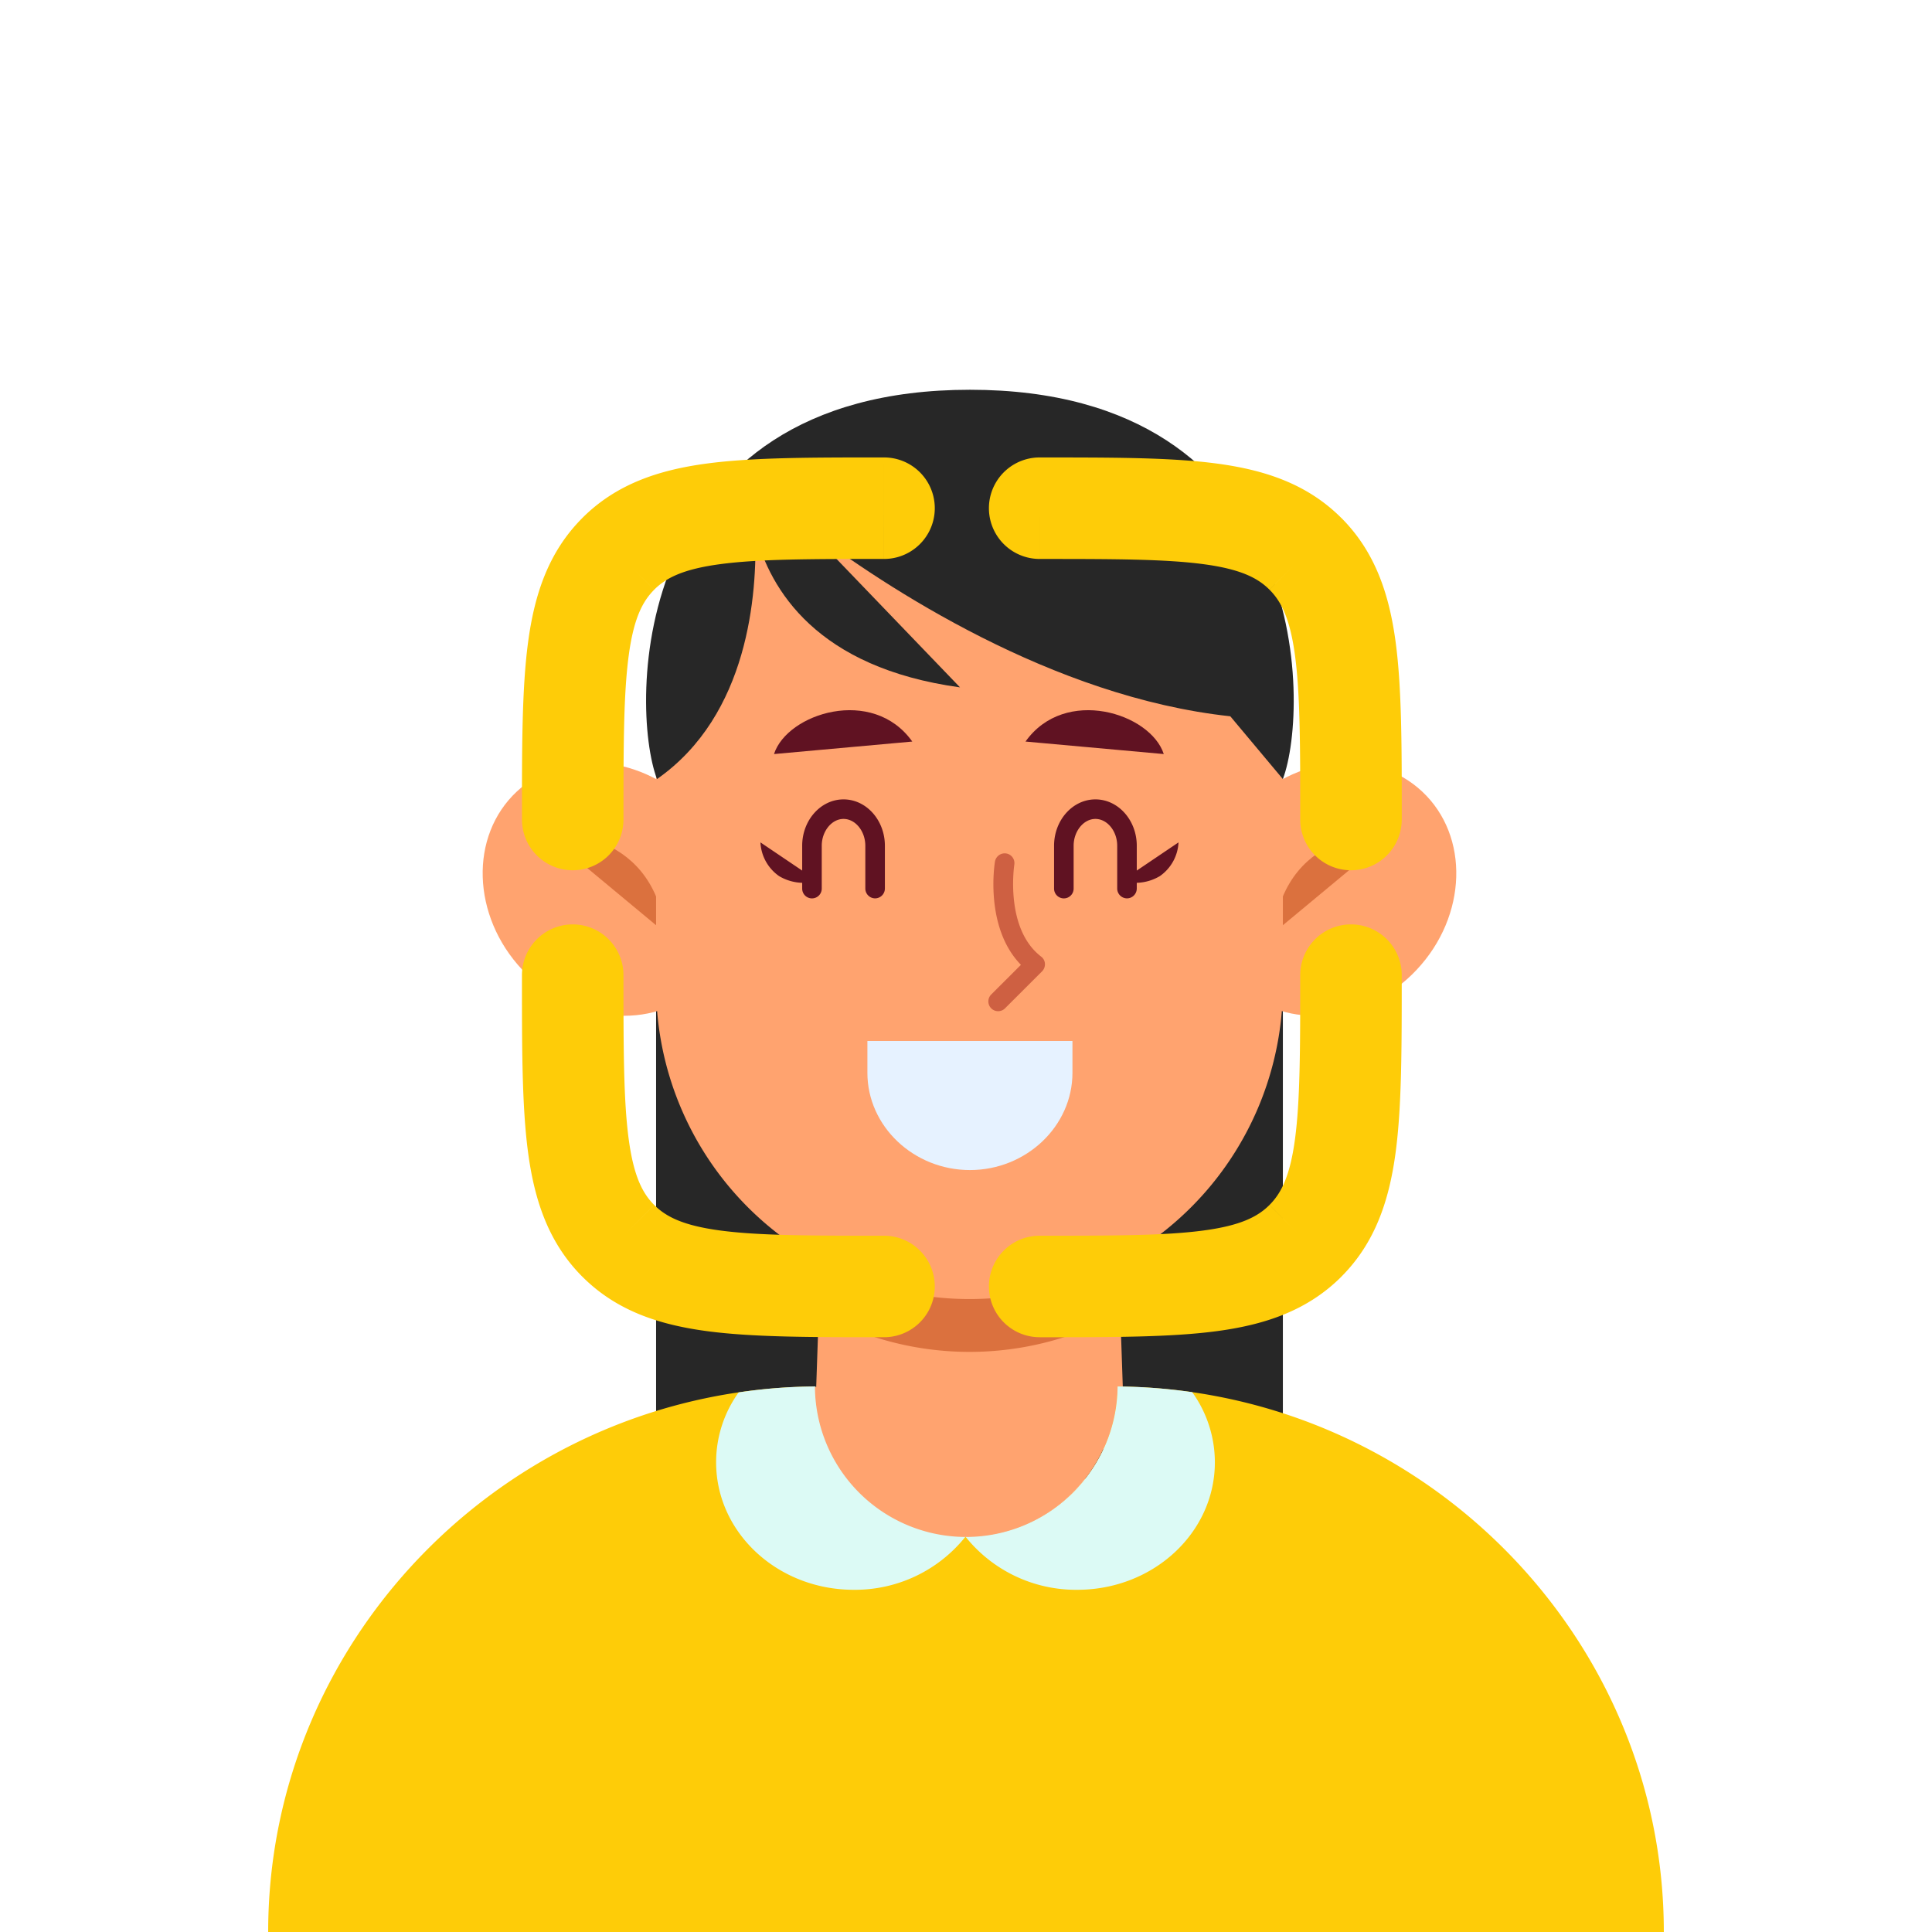 <?xml version="1.0" encoding="UTF-8"?>
<svg xmlns="http://www.w3.org/2000/svg" xmlns:xlink="http://www.w3.org/1999/xlink" width="235" height="235" viewBox="0 0 235 235">
  <defs>
    <clipPath id="clip-path">
      <rect id="Rectangle_618" data-name="Rectangle 618" width="169.76" height="66.353" fill="#fff"></rect>
    </clipPath>
  </defs>
  <g id="home_image_3" data-name="home image 3" transform="translate(-7430 -10319)">
    <rect id="Rectangle_621" data-name="Rectangle 621" width="235" height="235" transform="translate(7430 10319)" fill="rgba(255,255,255,0)"></rect>
    <g id="Mask_group" data-name="Mask group" transform="translate(7448.62 10353.409)">
      <path id="Path_656" data-name="Path 656" d="M136.094,54.678H59.855v89.589h76.239Z" transform="translate(1.329 1.208)" fill="#272727"></path>
      <path id="Path_657" data-name="Path 657" d="M116.339,139.411H78.528l1.4-40.7h35.033Z" transform="translate(1.87 2.483)" fill="#ffa36f"></path>
      <path id="Path_658" data-name="Path 658" d="M115.767,122.808a37.875,37.875,0,0,1-36.683,0L79.909,98.7h35.033Z" transform="translate(1.886 2.483)" fill="#db713e"></path>
      <path id="Path_659" data-name="Path 659" d="M44.17,82.269C50.326,88.828,60,89.763,65.78,84.345c5.775-5.4,5.49-15.114-.666-21.672S49.279,55.179,43.5,60.6C37.728,66,38.014,75.711,44.17,82.269Z" transform="translate(0.735 1.277)" fill="#ffa36f"></path>
      <path id="Path_660" data-name="Path 660" d="M46.856,65.5S59.708,64.251,61.39,77.574Z" transform="translate(0.952 1.52)" fill="#db713e"></path>
      <path id="Path_661" data-name="Path 661" d="M150.493,82.269c-6.156,6.559-15.835,7.493-21.611,2.075-5.776-5.4-5.49-15.114.667-21.672s15.835-7.493,21.611-2.075C156.935,66,156.65,75.711,150.493,82.269Z" transform="translate(3.208 1.277)" fill="#ffa36f"></path>
      <path id="Path_662" data-name="Path 662" d="M147.355,65.5S134.5,64.251,132.822,77.574Z" transform="translate(3.443 1.52)" fill="#db713e"></path>
      <path id="Path_663" data-name="Path 663" d="M136.094,53.025a38.119,38.119,0,0,0-76.239,0v32.4a38.119,38.119,0,0,0,76.239,0Z" transform="translate(1.329 0.057)" fill="#ffa36f"></path>
      <path id="Path_664" data-name="Path 664" d="M100.319,87a1.178,1.178,0,0,1-.841-.349,1.194,1.194,0,0,1,0-1.679l3.617-3.612c-4.411-4.515-3.221-12.214-3.157-12.563a1.2,1.2,0,0,1,1.365-.982,1.184,1.184,0,0,1,.984,1.362c0,.079-1.191,7.763,3.268,11.185a1.165,1.165,0,0,1,.46.871,1.233,1.233,0,0,1-.349.919l-4.506,4.5A1.177,1.177,0,0,1,100.319,87Z" transform="translate(2.467 1.588)" fill="#ce6042"></path>
      <path id="Path_665" data-name="Path 665" d="M114.888,71.176a5.8,5.8,0,0,0,4.649-.57,5.308,5.308,0,0,0,2.269-4.1Z" transform="translate(2.923 1.55)" fill="#601222"></path>
      <path id="Path_666" data-name="Path 666" d="M115.771,73.462a1.2,1.2,0,0,1-1.191-1.188V67.062c0-1.774-1.206-3.263-2.65-3.263s-2.65,1.5-2.65,3.263v5.212a1.19,1.19,0,0,1-2.38,0V67.062c0-3.105,2.252-5.64,5.03-5.64s5.03,2.535,5.03,5.64v5.212A1.2,1.2,0,0,1,115.771,73.462Z" transform="translate(2.692 1.403)" fill="#601222"></path>
      <path id="Path_667" data-name="Path 667" d="M79.109,71.176a5.8,5.8,0,0,1-4.649-.57,5.307,5.307,0,0,1-2.269-4.1Z" transform="translate(1.686 1.55)" fill="#601222"></path>
      <path id="Path_668" data-name="Path 668" d="M85.995,73.462a1.2,1.2,0,0,1-1.19-1.188V67.062c0-1.774-1.206-3.263-2.65-3.263s-2.65,1.5-2.65,3.263v5.212a1.19,1.19,0,0,1-2.38,0V67.062c0-3.105,2.253-5.64,5.03-5.64s5.03,2.535,5.03,5.64v5.212A1.2,1.2,0,0,1,85.995,73.462Z" transform="translate(1.829 1.403)" fill="#601222"></path>
      <path id="Path_669" data-name="Path 669" d="M73.795,56.214c1.6-4.959,12.011-8.285,16.819-1.521Z" transform="translate(1.732 1.097)" fill="#601222"></path>
      <path id="Path_670" data-name="Path 670" d="M120.343,56.214c-1.6-4.959-12.011-8.285-16.819-1.521Z" transform="translate(2.594 1.097)" fill="#601222"></path>
      <path id="Path_671" data-name="Path 671" d="M109.777,89.982v3.866c0,6.511-5.633,11.834-12.471,11.834s-12.471-5.323-12.471-11.834V89.982Z" transform="translate(2.052 2.23)" fill="#e6f2ff"></path>
      <path id="Path_672" data-name="Path 672" d="M136.128,60.353C139.476,51.481,139.508,13,98.064,13S56.637,51.481,60,60.353c11.154-7.794,12.2-22.512,11.948-29.99,1.809,6.987,7.5,16.444,24.911,18.837L78.168,29.761c9.631,7.272,29.924,20.627,51.566,22.956Z" transform="translate(1.294)" fill="#272727"></path>
      <g id="Group_1268" data-name="Group 1268" transform="translate(14 134.238)" clip-path="url(#clip-path)">
        <path id="Path_673" data-name="Path 673" d="M183.76,197.177H14c0-36.337,29.913-66.106,66.568-66.353a18.375,18.375,0,0,0,36.749,0C153.91,131.133,183.76,160.871,183.76,197.177Z" transform="translate(-14 -130.824)" fill="#fecc08"></path>
        <path id="Path_674" data-name="Path 674" d="M127.617,140.044c0,8.571-7.49,15.509-16.739,15.509a17.2,17.2,0,0,1-13.594-6.46,17.2,17.2,0,0,1-13.594,6.46c-9.249,0-16.739-6.937-16.739-15.509a14.53,14.53,0,0,1,2.741-8.5,64.433,64.433,0,0,1,9.343-.724,18.375,18.375,0,0,0,36.749,0,67.688,67.688,0,0,1,9.078.694A14.638,14.638,0,0,1,127.617,140.044Z" transform="translate(-12.466 -130.824)" fill="#dcfaf5"></path>
        <path id="Path_675" data-name="Path 675" d="M115.382,130.884a18.375,18.375,0,0,1-36.749,0Z" transform="translate(-12.127 -130.822)" fill="#ffa36f"></path>
      </g>
      <path id="Path_676" data-name="Path 676" d="M151.013,83.973a6.174,6.174,0,0,0-12.348,0Zm-11.721,32.319-4.364-4.368,0,0Zm-32.319-.627a6.174,6.174,0,0,0,0,12.348ZM88.04,128.013a6.174,6.174,0,0,0,0-12.348ZM55.721,116.292l4.367-4.364,0,0Zm.626-32.319a6.174,6.174,0,0,0-12.348,0ZM88.04,33.348A6.174,6.174,0,0,0,88.04,21Zm-32.319-.626,4.364,4.367,0,0ZM44,65.04a6.174,6.174,0,1,0,12.348,0ZM106.973,21a6.174,6.174,0,0,0,0,12.348Zm32.319,11.721-4.368,4.364,0,0Zm-.627,32.319a6.174,6.174,0,0,0,12.348,0Zm0,18.933c0,9.1-.013,15.3-.638,19.952-.6,4.471-1.666,6.567-3.1,8l8.728,8.735c4.113-4.11,5.823-9.248,6.609-15.089.761-5.663.748-12.847.748-21.6Zm-3.741,27.955c-1.432,1.433-3.528,2.5-8,3.1-4.649.625-10.853.638-19.952.638v12.348c8.75,0,15.935.013,21.6-.748,5.84-.786,10.979-2.5,15.089-6.609ZM88.04,115.666c-9.1,0-15.3-.013-19.951-.638-4.471-.6-6.567-1.666-8-3.1l-8.735,8.728c4.11,4.113,9.249,5.823,15.089,6.609,5.663.761,12.847.748,21.6.748Zm-27.955-3.741c-1.434-1.432-2.5-3.528-3.1-8-.625-4.649-.638-10.853-.638-19.952H44c0,8.75-.013,15.934.748,21.6.786,5.84,2.5,10.979,6.609,15.089ZM88.04,21c-8.75,0-15.934-.013-21.6.748-5.84.786-10.979,2.5-15.089,6.609l8.735,8.727c1.433-1.434,3.529-2.5,8-3.1,4.648-.625,10.852-.638,19.951-.638ZM51.358,28.354c-4.114,4.11-5.824,9.249-6.609,15.089C43.987,49.106,44,56.29,44,65.04H56.348c0-9.1.013-15.3.638-19.951.6-4.471,1.665-6.567,3.1-8Zm55.616,4.994c9.1,0,15.3.013,19.952.638,4.471.6,6.567,1.665,8,3.1l8.735-8.727c-4.11-4.114-9.248-5.824-15.089-6.609-5.662-.762-12.847-.748-21.6-.748Zm27.955,3.741c1.433,1.433,2.5,3.529,3.1,8,.625,4.648.638,10.852.638,19.951h12.348c0-8.75.013-15.934-.748-21.6-.786-5.84-2.5-10.979-6.609-15.089Z" transform="translate(0.869 0.232)" fill="#fecc08"></path>
    </g>
  </g>
</svg>
